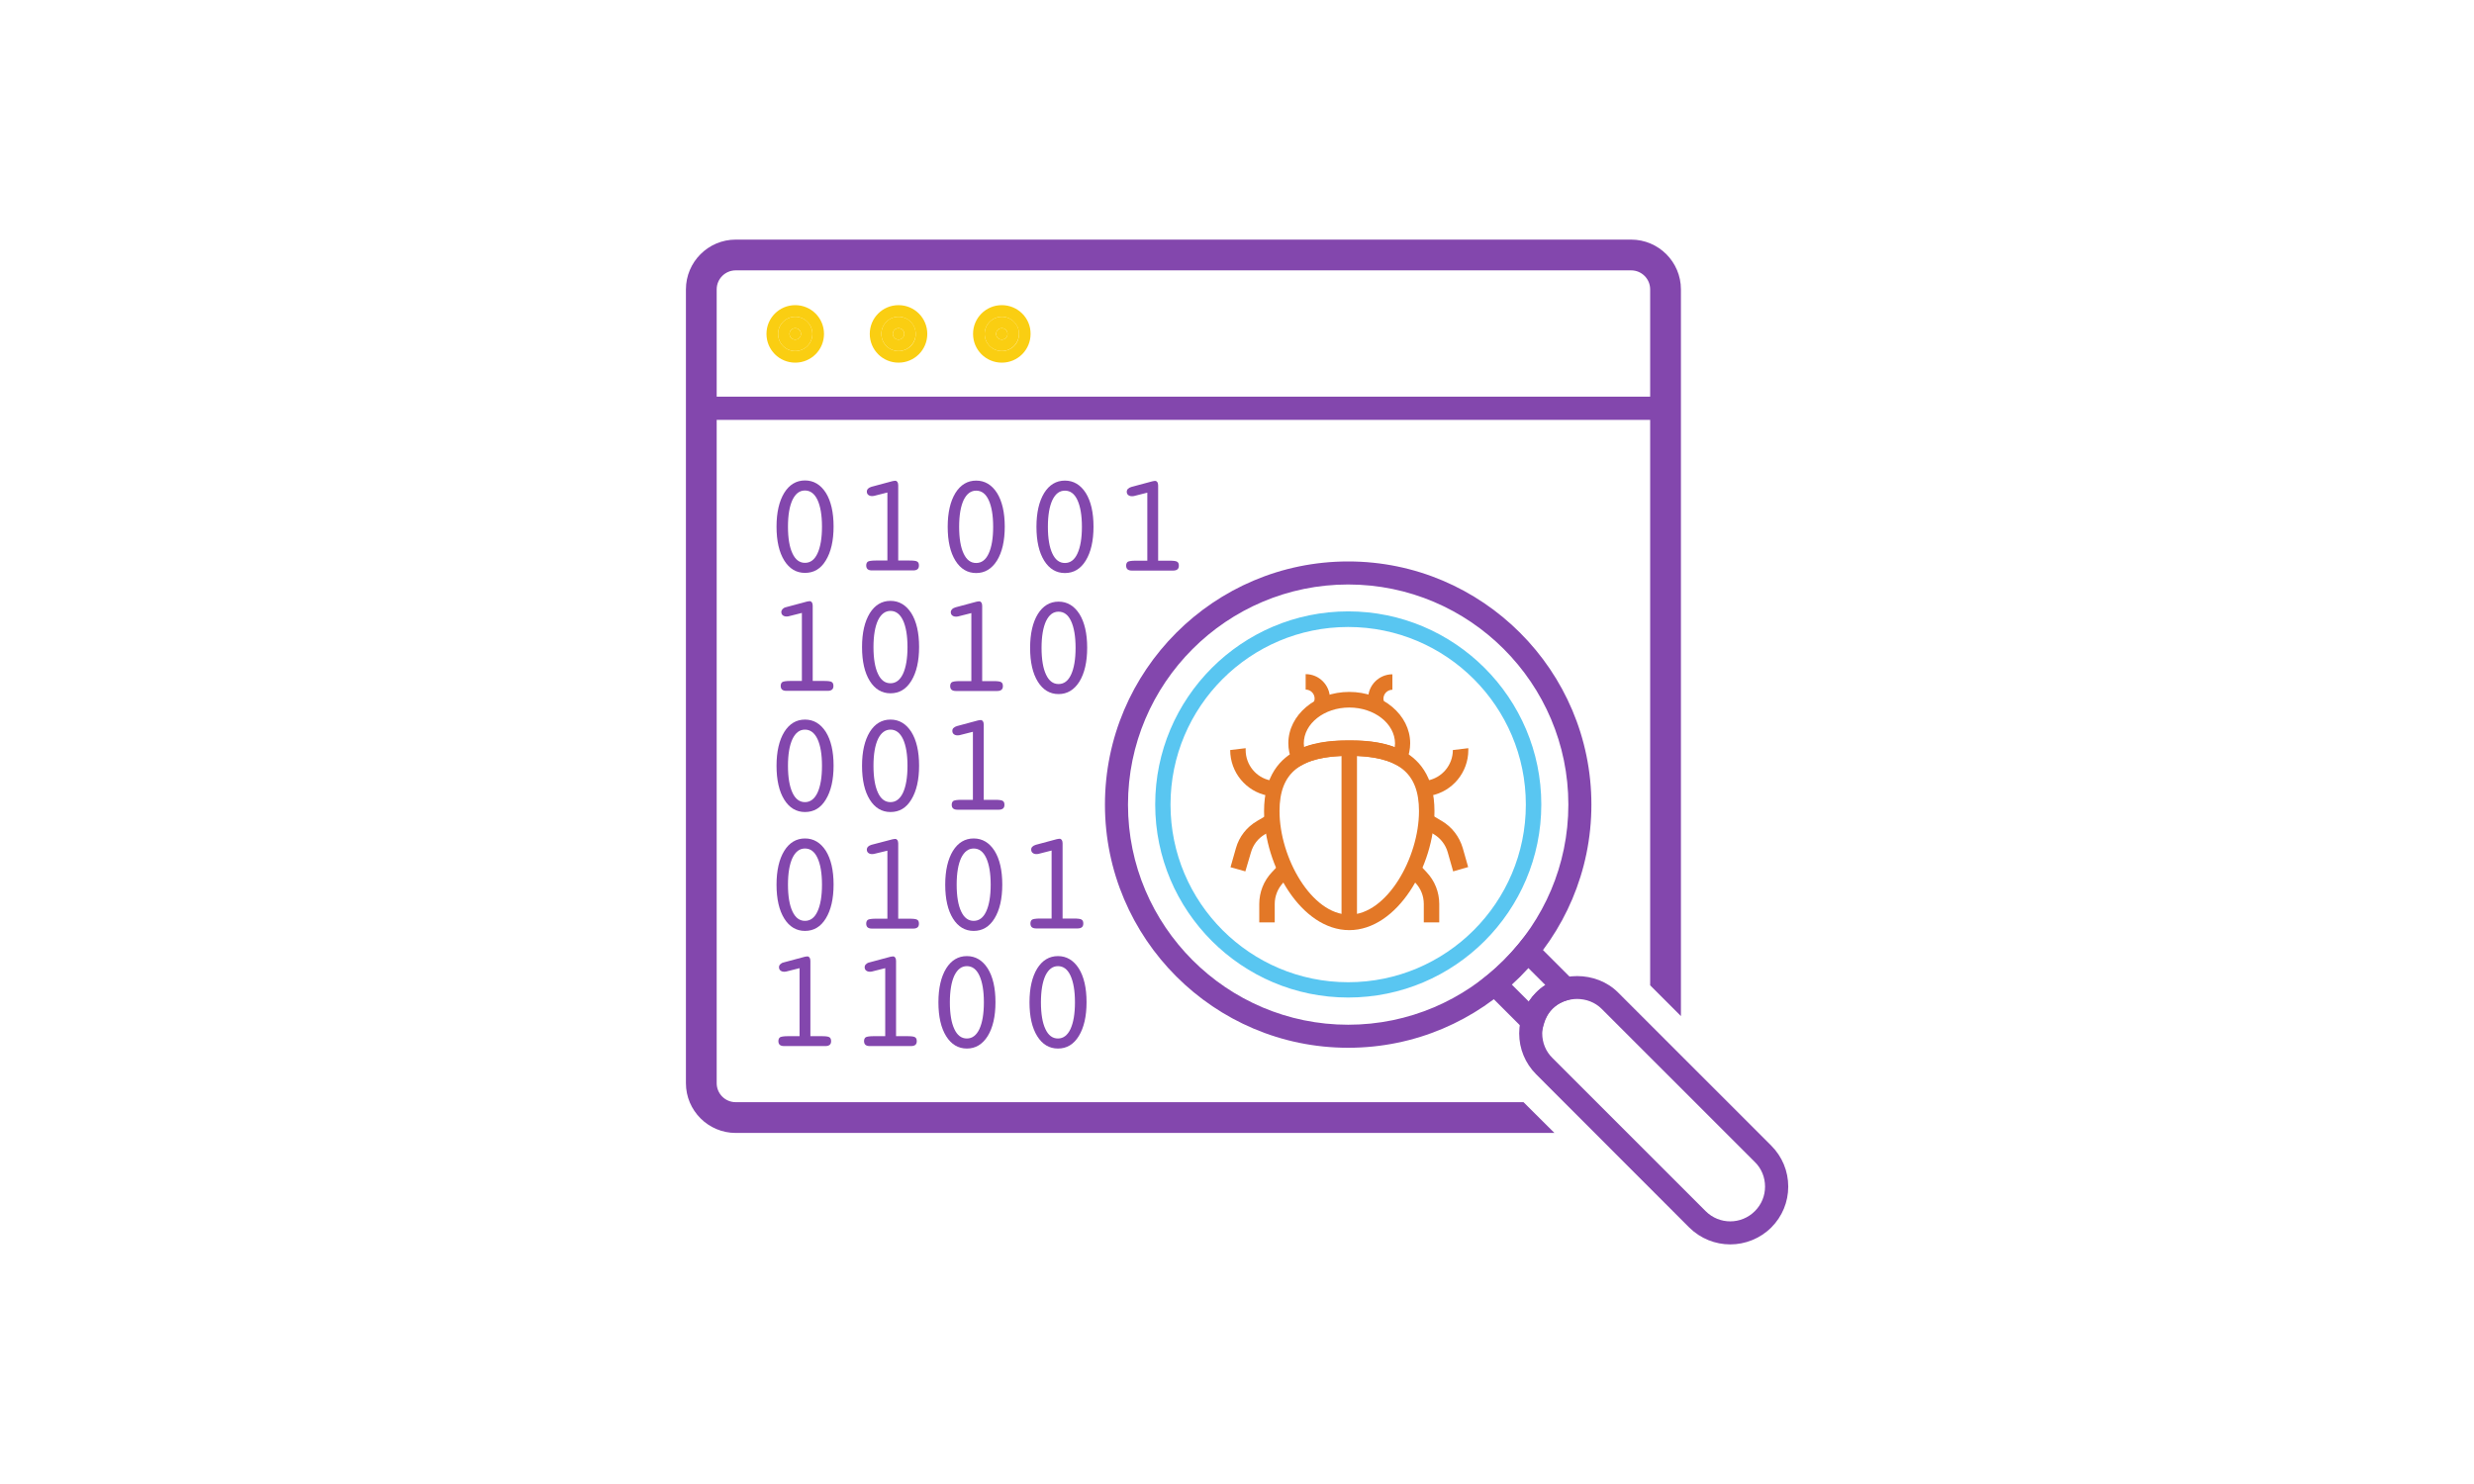 <?xml version="1.0" encoding="utf-8"?>
<!-- Generator: Adobe Illustrator 22.0.1, SVG Export Plug-In . SVG Version: 6.00 Build 0)  -->
<svg version="1.1" id="Layer_1" xmlns="http://www.w3.org/2000/svg" xmlns:xlink="http://www.w3.org/1999/xlink" x="0px" y="0px"
	 viewBox="0 0 1600 960" style="enable-background:new 0 0 1600 960;" xml:space="preserve">
<style type="text/css">
	.st0{fill:#8347AD;}
	.st1{fill:#59C6F1;}
	.st2{fill:#E37827;}
	.st3{fill:#FACE12;}
</style>
<g>
	<path class="st0" d="M509.9,398.7c-0.4,0.1-0.7,0.1-0.9,0.1c-0.2,0-0.4,0-0.5,0c-0.9,0-1.7-0.3-2.3-0.8c-0.6-0.5-0.9-1.2-0.9-2.1
		c0-0.7,0.3-1.3,0.8-1.9c0.5-0.5,1.2-1,2.2-1.2l13.4-3.6c0.3-0.1,0.7-0.2,1-0.2c0.3,0,0.6-0.1,1-0.1c0.6,0,1,0.3,1.4,0.8
		c0.3,0.5,0.5,1.2,0.5,2.1v48.7h7.2c2.7,0,4.4,0.2,5.1,0.7c0.7,0.4,1.1,1.3,1.1,2.5c0,1.1-0.3,1.9-0.9,2.4c-0.6,0.5-1.5,0.8-2.7,0.8
		h-26.9c-1.2,0-2.1-0.3-2.7-0.8c-0.6-0.5-0.9-1.4-0.9-2.4c0-1.2,0.4-2,1.1-2.5c0.7-0.4,2.4-0.7,5.1-0.7h7.5v-44L509.9,398.7z"/>
	<path class="st0" d="M575.9,448.5c-5.6,0-10.1-2.7-13.4-8c-3.3-5.3-5-12.6-5-21.9c0-9.3,1.7-16.5,5-21.9c3.3-5.3,7.8-8,13.4-8
		c5.6,0,10.1,2.7,13.5,8c3.3,5.3,5,12.6,5,21.8c0,9.2-1.7,16.5-5,21.9C586.1,445.8,581.6,448.5,575.9,448.5 M575.9,395.2
		c-3.4,0-6.1,2-8.1,6.1c-1.9,4.1-2.9,9.9-2.9,17.3c0,7.5,1,13.3,2.9,17.3c1.9,4.1,4.6,6.1,8.1,6.1c3.5,0,6.2-2.1,8.1-6.1
		c1.9-4.1,2.9-9.9,2.9-17.3c0-7.4-1-13.2-2.9-17.3C582.1,397.3,579.4,395.2,575.9,395.2"/>
	<path class="st0" d="M508.4,628.5c-0.4,0.1-0.7,0.1-0.9,0.1c-0.2,0-0.4,0-0.5,0c-0.9,0-1.7-0.3-2.3-0.8c-0.6-0.5-0.9-1.2-0.9-2.1
		c0-0.7,0.2-1.3,0.8-1.9c0.5-0.5,1.2-1,2.2-1.2l13.4-3.6c0.3-0.1,0.7-0.2,1-0.2c0.3,0,0.6-0.1,1-0.1c0.6,0,1,0.3,1.4,0.8
		c0.3,0.5,0.5,1.2,0.5,2.1v48.7h7.2c2.7,0,4.4,0.2,5.1,0.7c0.7,0.4,1.1,1.3,1.1,2.5c0,1.1-0.3,1.9-0.9,2.4c-0.6,0.5-1.5,0.8-2.7,0.8
		h-26.9c-1.2,0-2.1-0.3-2.7-0.8c-0.6-0.5-0.9-1.4-0.9-2.4c0-1.2,0.4-2,1.1-2.5c0.7-0.4,2.4-0.7,5.1-0.7h7.5v-44L508.4,628.5z"/>
	<path class="st0" d="M625.3,678.3c-5.6,0-10.1-2.7-13.4-8c-3.3-5.3-5-12.6-5-21.9c0-9.2,1.7-16.5,5-21.9c3.3-5.3,7.8-8,13.4-8
		c5.6,0,10.1,2.7,13.5,8c3.3,5.3,5,12.6,5,21.8c0,9.2-1.7,16.5-5,21.9C635.4,675.6,630.9,678.3,625.3,678.3 M625.3,625
		c-3.4,0-6.1,2-8.1,6.1c-1.9,4.1-2.9,9.9-2.9,17.3c0,7.5,1,13.3,2.9,17.3c1.9,4.1,4.6,6.1,8.1,6.1c3.5,0,6.2-2.1,8.1-6.1
		c1.9-4.1,2.9-9.9,2.9-17.3c0-7.4-1-13.2-2.9-17.3C631.5,627,628.8,625,625.3,625"/>
	<path class="st0" d="M684.2,678.3c-5.6,0-10.1-2.7-13.4-8c-3.3-5.3-5-12.6-5-21.9c0-9.2,1.7-16.5,5-21.9c3.3-5.3,7.8-8,13.4-8
		c5.6,0,10.1,2.7,13.5,8c3.3,5.3,5,12.6,5,21.8c0,9.2-1.7,16.5-5,21.9C694.4,675.6,689.9,678.3,684.2,678.3 M684.2,625
		c-3.4,0-6.1,2-8.1,6.1c-1.9,4.1-2.9,9.9-2.9,17.3c0,7.5,1,13.3,2.9,17.3c1.9,4.1,4.6,6.1,8.1,6.1c3.5,0,6.2-2.1,8.1-6.1
		c1.9-4.1,2.9-9.9,2.9-17.3c0-7.4-1-13.2-2.9-17.3C690.4,627,687.7,625,684.2,625"/>
	<path class="st0" d="M671.5,552.4c-0.4,0.1-0.7,0.1-0.9,0.1c-0.2,0-0.4,0-0.5,0c-0.9,0-1.7-0.3-2.3-0.8c-0.6-0.5-0.9-1.2-0.9-2.1
		c0-0.7,0.2-1.4,0.8-1.9c0.5-0.5,1.2-0.9,2.2-1.2l13.4-3.6c0.3-0.1,0.7-0.2,1-0.2c0.3,0,0.6-0.1,1-0.1c0.6,0,1,0.3,1.4,0.8
		c0.3,0.5,0.5,1.2,0.5,2.1v48.7h7.2c2.7,0,4.4,0.2,5.1,0.7c0.7,0.4,1.1,1.2,1.1,2.5c0,1.1-0.3,1.9-0.9,2.4c-0.6,0.5-1.5,0.8-2.7,0.8
		H670c-1.2,0-2.1-0.3-2.7-0.8c-0.6-0.5-0.9-1.4-0.9-2.4c0-1.2,0.4-2,1.1-2.5c0.7-0.4,2.4-0.7,5.1-0.7h7.5v-44L671.5,552.4z"/>
	<path class="st0" d="M563.8,628.5c-0.4,0.1-0.7,0.1-0.9,0.1c-0.2,0-0.4,0-0.5,0c-0.9,0-1.7-0.3-2.3-0.8c-0.6-0.5-0.9-1.2-0.9-2.1
		c0-0.7,0.2-1.3,0.8-1.9c0.5-0.5,1.2-1,2.2-1.2l13.4-3.6c0.3-0.1,0.7-0.2,1-0.2c0.3,0,0.6-0.1,1-0.1c0.6,0,1,0.3,1.4,0.8
		c0.3,0.5,0.5,1.2,0.5,2.1v48.7h7.2c2.7,0,4.4,0.2,5.1,0.7c0.7,0.4,1.1,1.3,1.1,2.5c0,1.1-0.3,1.9-0.9,2.4c-0.6,0.5-1.5,0.8-2.7,0.8
		h-26.9c-1.2,0-2.1-0.3-2.7-0.8c-0.6-0.5-0.9-1.4-0.9-2.4c0-1.2,0.4-2,1.1-2.5c0.7-0.4,2.4-0.7,5.1-0.7h7.5v-44L563.8,628.5z"/>
	<path class="st0" d="M520.6,525.3c-5.6,0-10.1-2.7-13.4-8c-3.3-5.3-5-12.6-5-21.9c0-9.2,1.7-16.5,5-21.9c3.3-5.3,7.8-8,13.4-8
		c5.6,0,10.1,2.7,13.5,8c3.3,5.3,5,12.6,5,21.8c0,9.2-1.7,16.5-5,21.9C530.8,522.7,526.3,525.3,520.6,525.3 M520.6,472
		c-3.5,0-6.1,2-8.1,6.1c-1.9,4.1-2.9,9.8-2.9,17.3c0,7.5,1,13.3,2.9,17.4c1.9,4.1,4.6,6.1,8.1,6.1c3.5,0,6.2-2.1,8.1-6.1
		c1.9-4.1,2.9-9.9,2.9-17.4c0-7.4-1-13.2-2.9-17.3C526.8,474.1,524.1,472,520.6,472"/>
	<path class="st0" d="M575.9,525.3c-5.6,0-10.1-2.7-13.4-8c-3.3-5.3-5-12.6-5-21.9c0-9.2,1.7-16.5,5-21.9c3.3-5.3,7.8-8,13.4-8
		c5.6,0,10.1,2.7,13.5,8c3.3,5.3,5,12.6,5,21.8c0,9.2-1.7,16.5-5,21.9C586.1,522.7,581.6,525.3,575.9,525.3 M575.9,472
		c-3.4,0-6.1,2-8.1,6.1c-1.9,4.1-2.9,9.8-2.9,17.3c0,7.5,1,13.3,2.9,17.4c1.9,4.1,4.6,6.1,8.1,6.1c3.5,0,6.2-2.1,8.1-6.1
		c1.9-4.1,2.9-9.9,2.9-17.4c0-7.4-1-13.2-2.9-17.3C582.1,474.1,579.4,472,575.9,472"/>
	<path class="st0" d="M620.5,475.6c-0.4,0.1-0.7,0.1-0.9,0.1c-0.2,0-0.4,0-0.5,0c-0.9,0-1.7-0.3-2.3-0.8c-0.6-0.5-0.9-1.2-0.9-2.1
		c0-0.7,0.2-1.4,0.8-1.9c0.5-0.5,1.2-0.9,2.2-1.2l13.4-3.6c0.3-0.1,0.7-0.2,1-0.2c0.3,0,0.6-0.1,1-0.1c0.6,0,1,0.3,1.4,0.8
		c0.3,0.5,0.5,1.2,0.5,2.1v48.7h7.2c2.7,0,4.4,0.2,5.1,0.7c0.7,0.4,1.1,1.2,1.1,2.5c0,1.1-0.3,1.9-0.9,2.4c-0.6,0.5-1.5,0.8-2.7,0.8
		h-26.9c-1.2,0-2.1-0.3-2.7-0.8c-0.6-0.5-0.9-1.4-0.9-2.4c0-1.2,0.4-2,1.1-2.5c0.7-0.4,2.4-0.7,5.1-0.7h7.5v-44L620.5,475.6z"/>
	<path class="st0" d="M520.6,602.2c-5.6,0-10.1-2.7-13.4-8c-3.3-5.3-5-12.6-5-21.9c0-9.2,1.7-16.5,5-21.9c3.3-5.3,7.8-8,13.4-8
		c5.6,0,10.1,2.7,13.5,8c3.3,5.3,5,12.6,5,21.8c0,9.2-1.7,16.5-5,21.9C530.8,599.5,526.3,602.2,520.6,602.2 M520.6,548.9
		c-3.5,0-6.1,2-8.1,6.1c-1.9,4.1-2.9,9.8-2.9,17.3c0,7.5,1,13.3,2.9,17.3c1.9,4.1,4.6,6.1,8.1,6.1c3.5,0,6.2-2,8.1-6.1
		c1.9-4.1,2.9-9.9,2.9-17.3c0-7.4-1-13.2-2.9-17.3C526.8,550.9,524.1,548.9,520.6,548.9"/>
	<path class="st0" d="M565.2,552.4c-0.4,0.1-0.7,0.1-0.9,0.1c-0.2,0-0.4,0-0.5,0c-0.9,0-1.7-0.3-2.3-0.8c-0.6-0.5-0.9-1.2-0.9-2.1
		c0-0.7,0.3-1.4,0.8-1.9c0.5-0.5,1.2-0.9,2.2-1.2L577,543c0.3-0.1,0.7-0.2,1-0.2c0.3,0,0.6-0.1,1-0.1c0.6,0,1,0.3,1.4,0.8
		c0.3,0.5,0.5,1.2,0.5,2.1v48.7h7.2c2.7,0,4.4,0.2,5.1,0.7c0.7,0.4,1.1,1.2,1.1,2.5c0,1.1-0.3,1.9-0.9,2.4c-0.6,0.5-1.5,0.8-2.7,0.8
		h-26.9c-1.2,0-2.1-0.3-2.7-0.8c-0.6-0.5-0.9-1.4-0.9-2.4c0-1.2,0.4-2,1.1-2.5c0.7-0.4,2.4-0.7,5.1-0.7h7.5v-44L565.2,552.4z"/>
	<path class="st0" d="M520.6,370.6c-5.6,0-10.1-2.7-13.4-8c-3.3-5.3-5-12.6-5-21.9c0-9.2,1.7-16.5,5-21.9c3.3-5.3,7.8-8,13.4-8
		c5.6,0,10.1,2.7,13.5,8c3.3,5.3,5,12.6,5,21.8c0,9.2-1.7,16.5-5,21.9C530.8,368,526.3,370.6,520.6,370.6 M520.6,317.3
		c-3.5,0-6.1,2-8.1,6.1c-1.9,4.1-2.9,9.8-2.9,17.3c0,7.5,1,13.3,2.9,17.3c1.9,4.1,4.6,6.1,8.1,6.1c3.5,0,6.2-2,8.1-6.1
		c1.9-4.1,2.9-9.9,2.9-17.3c0-7.4-1-13.2-2.9-17.3C526.8,319.4,524.1,317.3,520.6,317.3"/>
	<path class="st0" d="M565.2,320.8c-0.4,0.1-0.7,0.1-0.9,0.1c-0.2,0-0.4,0-0.5,0c-0.9,0-1.7-0.3-2.3-0.8c-0.6-0.5-0.9-1.2-0.9-2.1
		c0-0.7,0.3-1.4,0.8-1.9c0.5-0.5,1.2-0.9,2.2-1.2l13.4-3.6c0.3-0.1,0.7-0.2,1-0.2c0.3,0,0.6-0.1,1-0.1c0.6,0,1,0.3,1.4,0.8
		c0.3,0.5,0.5,1.2,0.5,2.1v48.7h7.2c2.7,0,4.4,0.2,5.1,0.7c0.7,0.4,1.1,1.2,1.1,2.5c0,1.1-0.3,1.9-0.9,2.4c-0.6,0.5-1.5,0.8-2.7,0.8
		h-26.9c-1.2,0-2.1-0.3-2.7-0.8c-0.6-0.5-0.9-1.4-0.9-2.4c0-1.2,0.4-2,1.1-2.5c0.7-0.4,2.4-0.7,5.1-0.7h7.5v-44L565.2,320.8z"/>
	<path class="st0" d="M629.7,602.2c-5.6,0-10.1-2.7-13.4-8c-3.3-5.3-5-12.6-5-21.9c0-9.2,1.7-16.5,5-21.9c3.3-5.3,7.8-8,13.4-8
		c5.6,0,10.1,2.7,13.5,8c3.3,5.3,5,12.6,5,21.8c0,9.2-1.7,16.5-5,21.9C639.9,599.5,635.4,602.2,629.7,602.2 M629.7,548.9
		c-3.4,0-6.1,2-8.1,6.1c-1.9,4.1-2.9,9.8-2.9,17.3c0,7.5,1,13.3,2.9,17.3c1.9,4.1,4.6,6.1,8.1,6.1c3.5,0,6.2-2,8.1-6.1
		c1.9-4.1,2.9-9.9,2.9-17.3c0-7.4-1-13.2-2.9-17.3C635.9,550.9,633.2,548.9,629.7,548.9"/>
	<path class="st0" d="M631.3,370.7c-5.6,0-10.1-2.7-13.4-8c-3.3-5.3-5-12.6-5-21.9c0-9.2,1.7-16.5,5-21.9c3.3-5.3,7.8-8,13.4-8
		c5.6,0,10.1,2.7,13.5,8c3.3,5.3,5,12.6,5,21.8c0,9.2-1.7,16.5-5,21.9C641.4,368,636.9,370.7,631.3,370.7 M631.3,317.4
		c-3.4,0-6.1,2-8.1,6.1c-1.9,4.1-2.9,9.8-2.9,17.3c0,7.5,1,13.3,2.9,17.3c1.9,4.1,4.6,6.1,8.1,6.1c3.5,0,6.2-2,8.1-6.1
		c1.9-4.1,2.9-9.9,2.9-17.3c0-7.4-1-13.2-2.9-17.3C637.5,319.4,634.8,317.4,631.3,317.4"/>
	<path class="st0" d="M688.7,370.7c-5.6,0-10.1-2.7-13.4-8c-3.3-5.3-5-12.6-5-21.9c0-9.2,1.7-16.5,5-21.9c3.3-5.3,7.8-8,13.4-8
		c5.6,0,10.1,2.7,13.5,8c3.3,5.3,5,12.6,5,21.8c0,9.2-1.7,16.5-5,21.9C698.9,368,694.4,370.7,688.7,370.7 M688.7,317.4
		c-3.5,0-6.1,2-8.1,6.1c-1.9,4.1-2.9,9.8-2.9,17.3c0,7.5,1,13.3,2.9,17.3c1.9,4.1,4.6,6.1,8.1,6.1c3.5,0,6.2-2,8.1-6.1
		c1.9-4.1,2.9-9.9,2.9-17.3c0-7.4-1-13.2-2.9-17.3C694.9,319.4,692.2,317.4,688.7,317.4"/>
	<path class="st0" d="M733.3,320.9c-0.4,0.1-0.7,0.1-0.9,0.1c-0.2,0-0.4,0-0.5,0c-0.9,0-1.7-0.3-2.3-0.8c-0.6-0.5-0.9-1.2-0.9-2.1
		c0-0.7,0.3-1.4,0.8-1.9c0.5-0.5,1.2-0.9,2.2-1.2l13.4-3.6c0.3-0.1,0.7-0.2,1-0.2c0.3-0.1,0.6-0.1,1-0.1c0.6,0,1,0.3,1.4,0.8
		c0.3,0.5,0.5,1.2,0.5,2.1v48.7h7.2c2.7,0,4.4,0.2,5.1,0.7c0.7,0.4,1.1,1.2,1.1,2.5c0,1.1-0.3,1.9-0.9,2.4c-0.6,0.5-1.5,0.8-2.7,0.8
		h-26.9c-1.2,0-2.1-0.3-2.7-0.8c-0.6-0.5-0.9-1.4-0.9-2.4c0-1.2,0.4-2,1.1-2.5c0.7-0.4,2.4-0.7,5.1-0.7h7.5v-44L733.3,320.9z"/>
	<path class="st0" d="M619.5,398.8c-0.4,0.1-0.7,0.1-0.9,0.1c-0.2,0-0.4,0-0.5,0c-0.9,0-1.7-0.3-2.3-0.8c-0.6-0.5-0.9-1.2-0.9-2.1
		c0-0.7,0.3-1.3,0.8-1.9c0.5-0.5,1.2-0.9,2.2-1.2l13.4-3.6c0.3-0.1,0.7-0.2,1-0.2c0.3,0,0.6-0.1,1-0.1c0.6,0,1,0.3,1.4,0.8
		c0.3,0.5,0.5,1.2,0.5,2.1v48.7h7.2c2.7,0,4.4,0.2,5.1,0.7c0.7,0.4,1.1,1.2,1.1,2.5c0,1.1-0.3,1.9-0.9,2.4c-0.6,0.5-1.5,0.8-2.7,0.8
		h-26.9c-1.2,0-2.1-0.3-2.7-0.8c-0.6-0.5-0.9-1.4-0.9-2.4c0-1.2,0.4-2,1.1-2.5c0.7-0.4,2.4-0.7,5.1-0.7h7.5v-44L619.5,398.8z"/>
	<path class="st0" d="M684.6,449c-5.6,0-10.1-2.7-13.4-8c-3.3-5.3-5-12.6-5-21.9c0-9.2,1.7-16.5,5-21.9c3.3-5.3,7.8-8,13.4-8
		c5.6,0,10.1,2.7,13.5,8c3.3,5.3,5,12.6,5,21.8c0,9.2-1.7,16.5-5,21.9C694.7,446.3,690.2,449,684.6,449 M684.6,395.7
		c-3.5,0-6.1,2-8.1,6.1c-1.9,4.1-2.9,9.9-2.9,17.3c0,7.5,1,13.3,2.9,17.3c1.9,4.1,4.6,6.1,8.1,6.1c3.5,0,6.2-2,8.1-6.1
		c1.9-4.1,2.9-9.9,2.9-17.3c0-7.4-1-13.2-2.9-17.3C690.8,397.7,688.1,395.7,684.6,395.7"/>
	<path class="st0" d="M1119,805c-9.6,0-19.2-3.7-26.5-10.9v0L993.5,695c-7.1-7.1-11-16.5-11-26.5s3.9-19.4,11-26.5
		c14.1-14.1,38.8-14.1,52.9,0l99.1,99.1c7.1,7.1,11,16.5,11,26.5c0,10-3.9,19.4-11,26.5C1138.2,801.3,1128.6,805,1119,805z
		 M1103.1,783.5c8.8,8.8,23,8.8,31.8,0c4.3-4.3,6.6-9.9,6.6-15.9c0-6-2.3-11.7-6.6-15.9l-99.1-99.1c-8.5-8.5-23.3-8.5-31.8,0
		c-4.3,4.3-6.6,9.9-6.6,15.9s2.3,11.7,6.6,15.9L1103.1,783.5z"/>
	<path class="st0" d="M995,675.3l-39.4-39.4l6.4-5.2c7.4-6,14.1-12.8,20.2-20.2l5.2-6.4l39.4,39.4l-12.5,3.3c-4,1.1-7.5,3-10.2,5.7
		c-2.7,2.7-4.6,6.2-5.7,10.2L995,675.3z M977.7,636.9l11,11c1.4-2.1,3-4.1,4.8-5.9c1.8-1.8,3.7-3.4,5.9-4.8l-11-11
		C984.9,630,981.4,633.5,977.7,636.9z"/>
	<path class="st0" d="M871.9,677.8c-86.7,0-157.3-70.6-157.3-157.3s70.6-157.3,157.3-157.3s157.3,70.6,157.3,157.3
		S958.7,677.8,871.9,677.8z M871.9,378.1c-78.5,0-142.4,63.9-142.4,142.4s63.9,142.4,142.4,142.4s142.4-63.9,142.4-142.4
		S950.4,378.1,871.9,378.1z"/>
	<path class="st1" d="M871.9,645.3c-68.8,0-124.8-56-124.8-124.9s56-124.9,124.8-124.9c68.8,0,124.9,56,124.9,124.9
		S940.8,645.3,871.9,645.3z M871.9,405.6c-63.4,0-114.9,51.5-114.9,114.9s51.5,114.9,114.9,114.9s114.9-51.5,114.9-114.9
		S935.3,405.6,871.9,405.6z"/>
	<rect x="867.6" y="484" class="st2" width="10" height="112.7"/>
	<path class="st2" d="M872.6,601.7c-31,0-55.1-41.4-55.1-77c0-45.7,41.4-45.7,55.1-45.7c13.6,0,55.1,0,55.1,45.7
		C927.7,560.3,903.6,601.7,872.6,601.7z M872.6,489c-31.6,0-45.1,10.7-45.1,35.7c0,30.2,20.8,67,45.1,67c24.3,0,45.1-36.8,45.1-67
		C917.7,499.7,904.2,489,872.6,489z"/>
	<path class="st2" d="M858.4,459.1l-8.8-4.6c0.4-0.8,0.6-1.7,0.6-2.6c0-3.2-2.6-5.8-5.8-5.8v-10c8.7,0,15.7,7.1,15.7,15.7
		C860.2,454.4,859.6,456.9,858.4,459.1z"/>
	<path class="st2" d="M886.6,459.1c-1.2-2.2-1.8-4.7-1.8-7.2c0-8.7,7.1-15.7,15.7-15.7v10c-3.2,0-5.8,2.6-5.8,5.8
		c0,0.9,0.2,1.8,0.6,2.6L886.6,459.1z"/>
	<path class="st2" d="M907.5,497.2l-4.8-2.6c-7.1-3.8-17-5.7-30.1-5.7c-13.1,0-22.9,1.9-30.1,5.7l-4.8,2.6l-2.1-5
		c-1.6-3.7-2.4-7.5-2.4-11.4c0-18.3,17.7-33.2,39.4-33.2c21.7,0,39.4,14.9,39.4,33.2c0,3.8-0.8,7.7-2.4,11.4L907.5,497.2z
		 M872.6,457.7c-16.2,0-29.4,10.4-29.4,23.2c0,0.8,0.1,1.7,0.2,2.5c7.8-2.9,17.4-4.4,29.3-4.4c11.8,0,21.5,1.4,29.3,4.4
		c0.1-0.8,0.2-1.7,0.2-2.5C902.1,468.1,888.9,457.7,872.6,457.7z"/>
	<path class="st2" d="M824.4,596.7h-10v-11.9c0-7.7,2.9-15,8.2-20.6l5-5.3l7.3,6.8l-5,5.3c-3.5,3.7-5.5,8.6-5.5,13.8V596.7z"/>
	<path class="st2" d="M805.4,563.7l-9.6-2.7l3.5-12.3c2.1-7.5,7-13.7,13.7-17.6l7.3-4.3l5.1,8.6l-7.3,4.3c-4.5,2.6-7.7,6.8-9.1,11.8
		L805.4,563.7z"/>
	<path class="st2" d="M823.3,515.4l-3.4-0.7c-14.1-2.7-24.3-15.1-24.3-29.5l10-1.2v1.2c0,9.6,6.8,17.9,16.2,19.7l3.4,0.7
		L823.3,515.4z"/>
	<path class="st2" d="M930.8,596.7h-10v-11.9c0-5.2-1.9-10-5.5-13.8l-5-5.3l7.3-6.8l5,5.3c5.3,5.6,8.2,12.9,8.2,20.6V596.7z"/>
	<path class="st2" d="M939.8,563.7l-3.5-12.3c-1.4-5-4.7-9.2-9.1-11.8l-7.3-4.3l5.1-8.6l7.3,4.3c6.7,3.9,11.5,10.2,13.7,17.6
		l3.5,12.3L939.8,563.7z"/>
	<path class="st2" d="M921.9,515.4l-1.9-9.8l3.3-0.7c9.4-1.8,16.3-10.1,16.3-19.7l10-1.2v1.2c0,14.4-10.2,26.8-24.3,29.5
		L921.9,515.4z"/>
	<path class="st0" d="M1054.9,155H475.8c-17.8,0-32.2,14.5-32.2,32.2v165.9v347.6c0,17.8,14.5,32.2,32.2,32.2h179.4h220.4h129.7
		L985.3,713H875.5H655.1H475.8c-6.8,0-12.3-5.5-12.3-12.3V353.1v-81.5h603.7v81.5v284.3l19.9,19.9V353.1V187.2
		C1087.1,169.5,1072.7,155,1054.9,155 M463.5,256.6v-69.4c0-6.8,5.5-12.3,12.3-12.3h579.1c6.8,0,12.3,5.5,12.3,12.3v69.4H463.5z"/>
	<path class="st3" d="M514.3,212.3c-2,0-3.7,1.6-3.7,3.7c0,2,1.6,3.7,3.7,3.7c2,0,3.7-1.6,3.7-3.7C518,214,516.3,212.3,514.3,212.3"
		/>
	<path class="st3" d="M514.3,197.4c-10.3,0-18.6,8.3-18.6,18.6c0,10.3,8.3,18.6,18.6,18.6c10.3,0,18.6-8.3,18.6-18.6
		C532.9,205.7,524.6,197.4,514.3,197.4 M514.3,227.1c-6.2,0-11.1-5-11.1-11.1c0-6.1,5-11.1,11.1-11.1c6.1,0,11.1,5,11.1,11.1
		C525.4,222.2,520.4,227.1,514.3,227.1"/>
	<path class="st3" d="M514.3,204.9c-6.1,0-11.1,5-11.1,11.1c0,6.2,5,11.1,11.1,11.1c6.2,0,11.1-5,11.1-11.1
		C525.4,209.9,520.5,204.9,514.3,204.9 M514.3,219.7c-2,0-3.7-1.6-3.7-3.7c0-2,1.6-3.7,3.7-3.7c2,0,3.7,1.6,3.7,3.7
		C518,218,516.3,219.7,514.3,219.7"/>
	<path class="st3" d="M581.1,212.3c-2,0-3.7,1.6-3.7,3.7c0,2,1.6,3.7,3.7,3.7c2,0,3.7-1.6,3.7-3.7
		C584.8,214,583.1,212.3,581.1,212.3"/>
	<path class="st3" d="M581.1,197.4c-10.3,0-18.6,8.3-18.6,18.6c0,10.3,8.3,18.6,18.6,18.6c10.3,0,18.6-8.3,18.6-18.6
		C599.7,205.7,591.4,197.4,581.1,197.4 M581.1,227.1c-6.2,0-11.1-5-11.1-11.1c0-6.1,5-11.1,11.1-11.1c6.1,0,11.1,5,11.1,11.1
		C592.3,222.2,587.3,227.1,581.1,227.1"/>
	<path class="st3" d="M581.1,204.9c-6.2,0-11.1,5-11.1,11.1c0,6.2,5,11.1,11.1,11.1c6.1,0,11.1-5,11.1-11.1
		C592.3,209.9,587.3,204.9,581.1,204.9 M581.1,219.7c-2,0-3.7-1.6-3.7-3.7c0-2,1.6-3.7,3.7-3.7c2,0,3.7,1.6,3.7,3.7
		C584.8,218,583.1,219.7,581.1,219.7"/>
	<path class="st3" d="M647.9,212.3c-2,0-3.7,1.6-3.7,3.7c0,2,1.6,3.7,3.7,3.7c2,0,3.7-1.6,3.7-3.7C651.6,214,650,212.3,647.9,212.3"
		/>
	<path class="st3" d="M647.9,197.4c-10.3,0-18.6,8.3-18.6,18.6c0,10.3,8.3,18.6,18.6,18.6c10.3,0,18.6-8.3,18.6-18.6
		C666.6,205.7,658.2,197.4,647.9,197.4 M647.9,227.1c-6.1,0-11.1-5-11.1-11.1c0-6.1,5-11.1,11.1-11.1c6.1,0,11.1,5,11.1,11.1
		C659.1,222.2,654.1,227.1,647.9,227.1"/>
	<path class="st3" d="M647.9,204.9c-6.1,0-11.1,5-11.1,11.1c0,6.2,5,11.1,11.1,11.1c6.1,0,11.1-5,11.1-11.1
		C659.1,209.9,654.1,204.9,647.9,204.9 M647.9,219.7c-2,0-3.7-1.6-3.7-3.7c0-2,1.6-3.7,3.7-3.7c2,0,3.7,1.6,3.7,3.7
		C651.6,218,650,219.7,647.9,219.7"/>
</g>
</svg>
